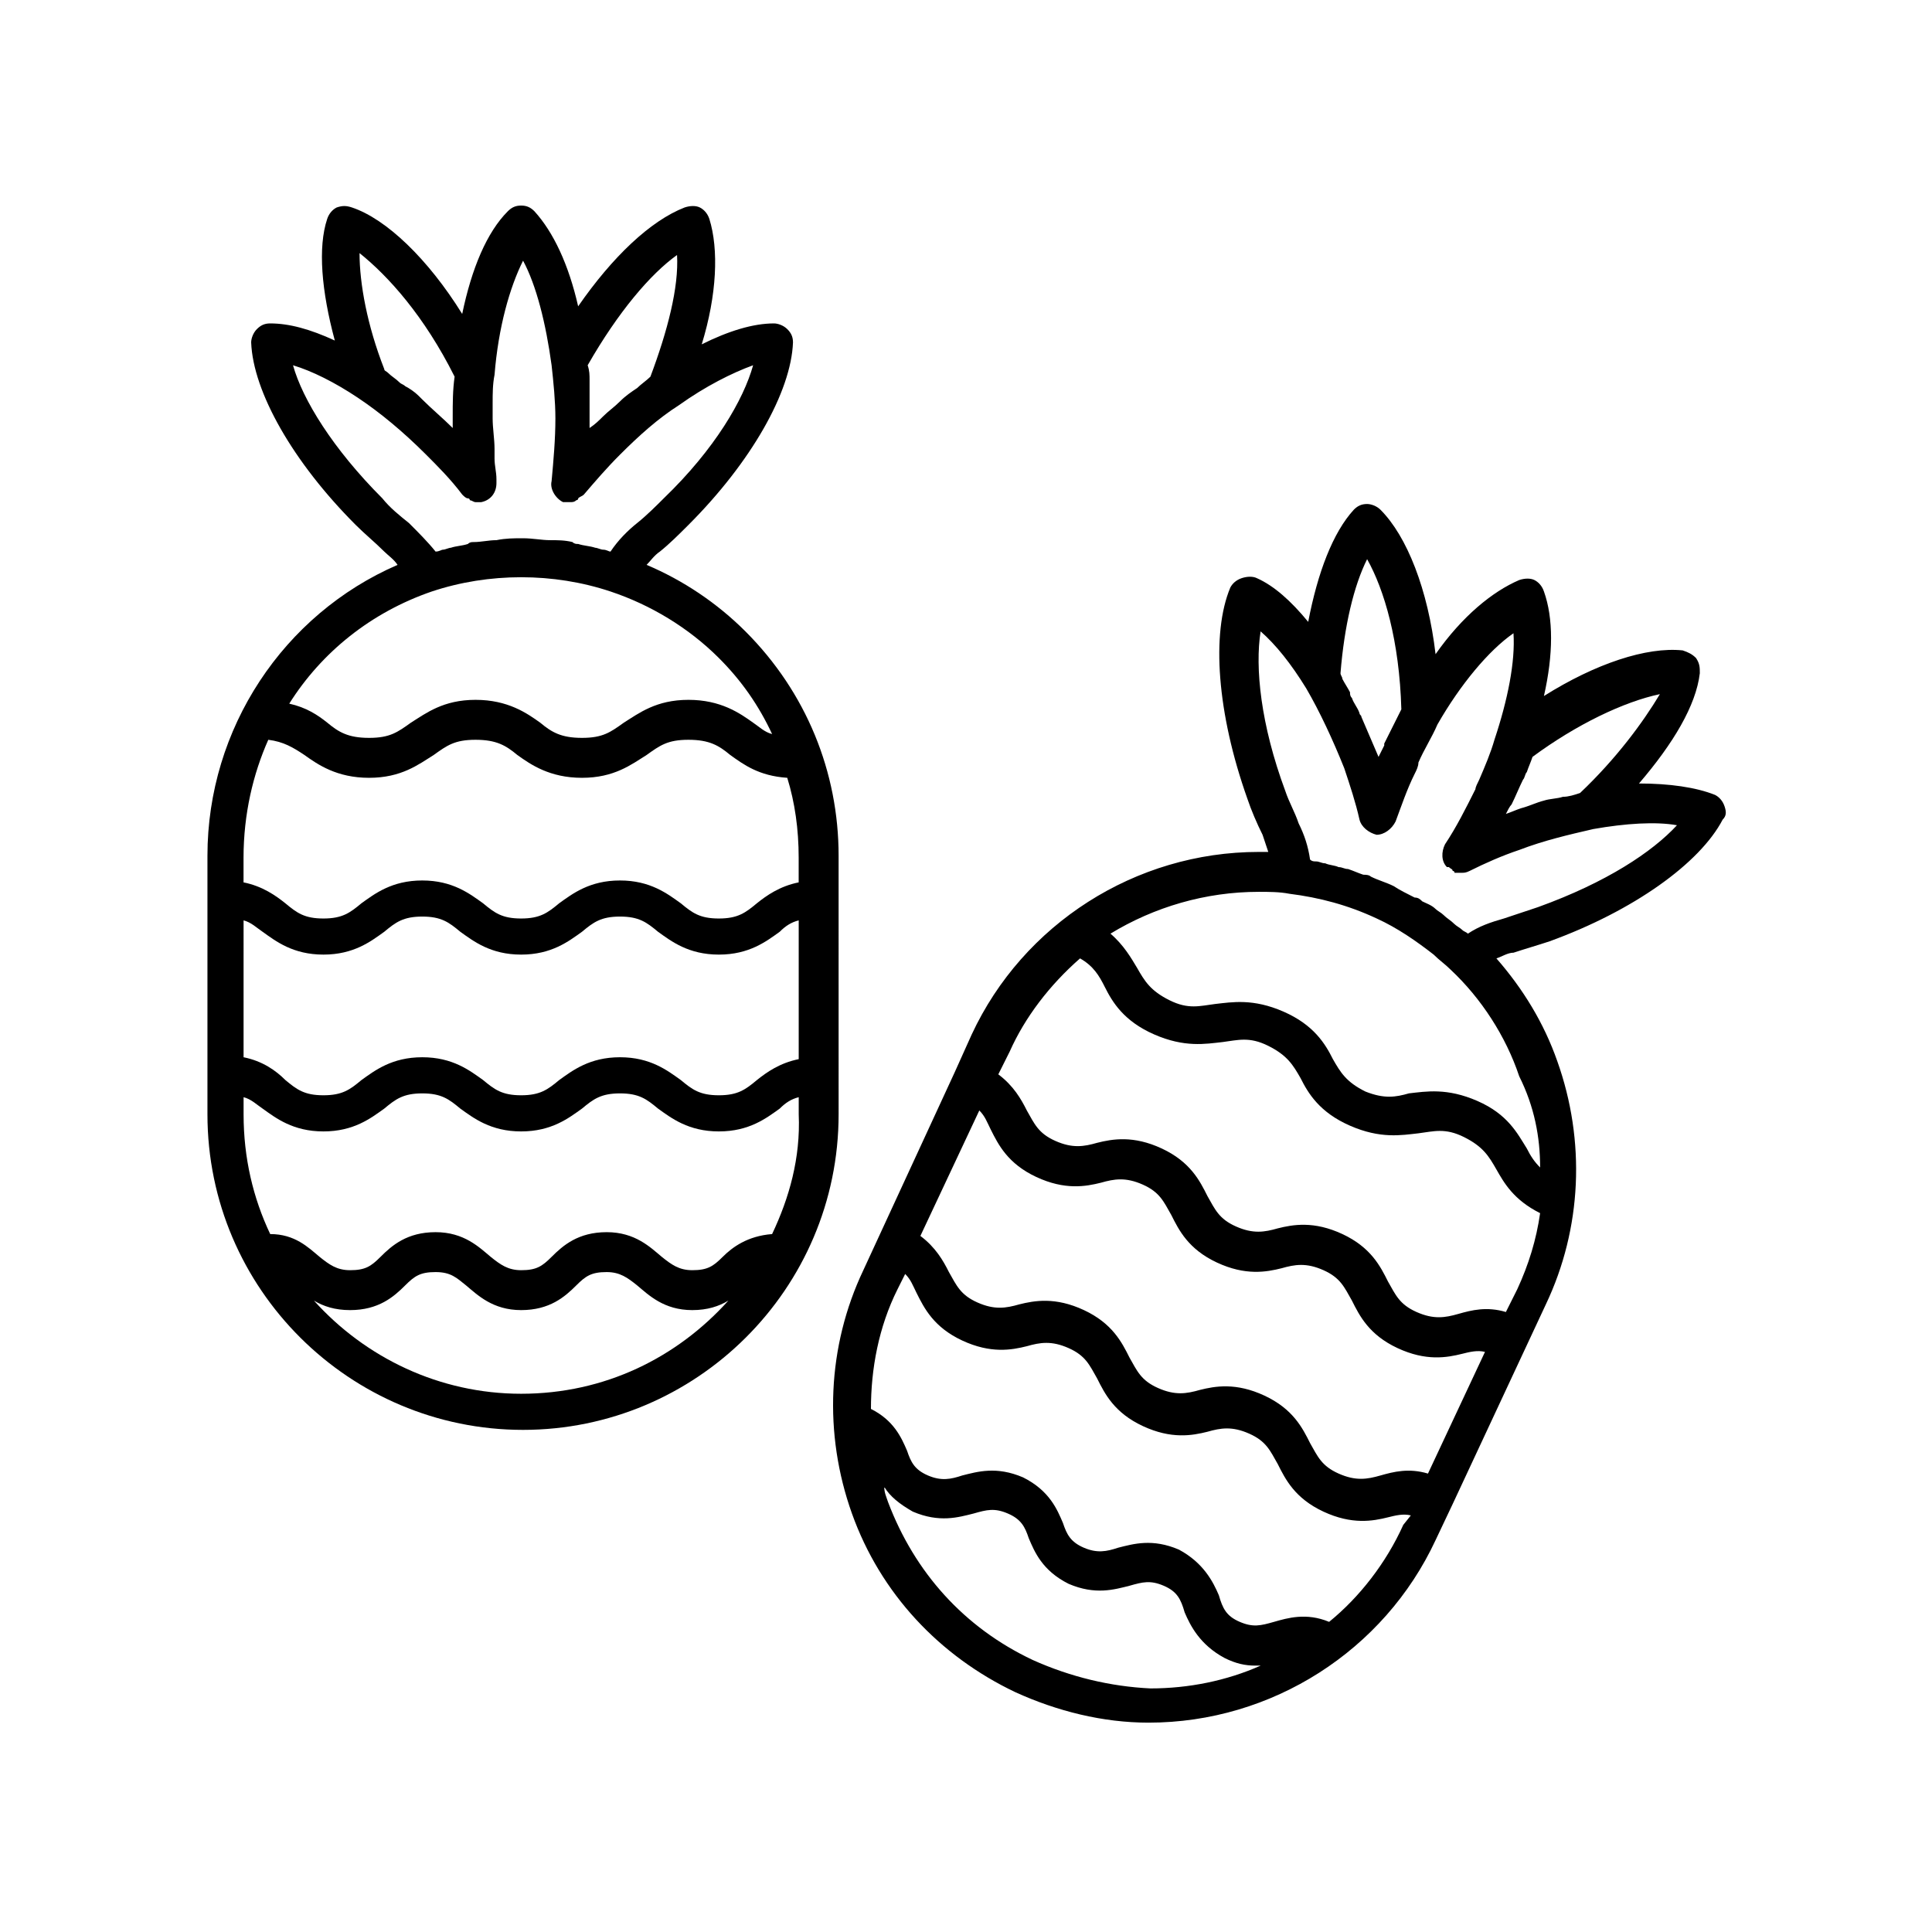 <?xml version="1.0" encoding="UTF-8"?>
<!-- Uploaded to: ICON Repo, www.svgrepo.com, Generator: ICON Repo Mixer Tools -->
<svg fill="#000000" width="800px" height="800px" version="1.1" viewBox="144 144 512 512" xmlns="http://www.w3.org/2000/svg">
 <g>
  <path d="m366.24 370.78c0-22.168-8.566-43.328-24.688-59.449-7.559-7.559-16.625-13.602-26.199-17.633 1.008-1.008 2.016-2.519 3.527-3.527 2.519-2.016 5.039-4.535 7.559-7.055 16.625-16.625 27.207-35.266 27.711-48.367 0-1.512-0.504-2.519-1.512-3.527s-2.519-1.512-3.527-1.512c-5.543 0-12.09 2.016-19.145 5.543 4.031-13.098 4.535-25.191 2.016-33.25-0.504-1.512-1.512-2.519-2.519-3.023-1.008-0.504-2.519-0.504-4.031 0-9.07 3.527-19.145 13.098-28.215 26.199-2.519-11.082-6.551-19.648-11.586-25.191-1.008-1.008-2.016-1.512-3.527-1.512s-2.519 0.504-3.527 1.512c-5.543 5.543-9.574 15.113-12.09 27.207-9.07-14.609-20.152-25.191-29.223-28.215-1.512-0.504-2.519-0.504-4.031 0-1.008 0.504-2.016 1.512-2.519 3.023-2.519 7.559-1.512 19.145 2.016 32.242-6.551-3.023-12.09-4.535-17.129-4.535-1.512 0-2.519 0.504-3.527 1.512-1.008 1.008-1.512 2.519-1.512 3.527 0.504 13.098 11.082 31.738 27.711 48.367 2.519 2.519 5.039 4.535 7.559 7.055 1.008 1.008 2.519 2.016 3.527 3.527-30.23 13.098-50.383 43.328-50.383 77.082v68.52c0 46.352 37.785 83.633 83.633 83.633s83.633-37.285 83.633-83.633zm-157.69 17.129c2.016 0.504 3.527 2.016 5.039 3.023 3.527 2.519 8.062 6.047 16.121 6.047 8.062 0 12.594-3.527 16.121-6.047 3.023-2.519 5.039-4.031 10.078-4.031 5.039 0 7.055 1.512 10.078 4.031 3.527 2.519 8.062 6.047 16.121 6.047 8.062 0 12.594-3.527 16.121-6.047 3.023-2.519 5.039-4.031 10.078-4.031 5.039 0 7.055 1.512 10.078 4.031 3.527 2.519 8.062 6.047 16.121 6.047 8.062 0 12.594-3.527 16.121-6.047 1.512-1.512 3.023-2.519 5.039-3.023v36.777c-5.039 1.008-8.566 3.527-11.082 5.543-3.023 2.519-5.039 4.031-10.078 4.031-5.039 0-7.055-1.512-10.078-4.031-3.527-2.519-8.062-6.047-16.121-6.047-8.062 0-12.594 3.527-16.121 6.047-3.023 2.519-5.039 4.031-10.078 4.031s-7.055-1.512-10.078-4.031c-3.527-2.519-8.062-6.047-16.121-6.047-8.062 0-12.594 3.527-16.121 6.047-3.023 2.519-5.039 4.031-10.078 4.031-5.039 0-7.055-1.512-10.078-4.031-2.516-2.519-6.043-5.039-11.082-6.047zm6.551-47.859c4.031 0.504 6.551 2.016 9.574 4.031 3.527 2.519 8.566 6.047 17.129 6.047 8.566 0 13.098-3.527 17.129-6.047 3.527-2.519 5.543-4.031 11.082-4.031 5.543 0 8.062 1.512 11.082 4.031 3.527 2.519 8.566 6.047 17.129 6.047 8.566 0 13.098-3.527 17.129-6.047 3.527-2.519 5.543-4.031 11.082-4.031 5.543 0 8.062 1.512 11.082 4.031 3.527 2.519 7.559 5.543 15.113 6.047 2.016 6.551 3.023 13.602 3.023 21.16v6.551c-5.039 1.008-8.566 3.527-11.082 5.543-3.023 2.519-5.039 4.031-10.078 4.031-5.039 0-7.055-1.512-10.078-4.031-3.527-2.519-8.062-6.047-16.121-6.047-8.062 0-12.594 3.527-16.121 6.047-3.023 2.519-5.039 4.031-10.078 4.031-5.039 0-7.055-1.512-10.078-4.031-3.527-2.519-8.062-6.047-16.121-6.047-8.062 0-12.594 3.527-16.121 6.047-3.023 2.519-5.039 4.031-10.078 4.031-5.039 0-7.055-1.512-10.078-4.031-2.519-2.016-6.047-4.535-11.082-5.543v-6.551c0.012-11.59 2.531-22.172 6.562-31.238zm108.32-128.47c0.504 8.566-2.519 20.152-7.055 32.242-1.008 1.008-2.519 2.016-3.527 3.023-1.512 1.008-3.023 2.016-4.535 3.527-1.512 1.512-3.023 2.519-4.535 4.031-1.008 1.008-2.016 2.016-3.527 3.023v-3.023-7.055-2.519c0-1.512 0-2.519-0.504-4.031 8.066-14.105 16.633-24.18 23.684-29.219zm-58.945 32.242c-0.504 3.527-0.504 7.055-0.504 10.582v3.023c-2.519-2.519-5.543-5.039-8.062-7.559l-1.008-1.008c-1.008-1.008-2.519-2.016-3.527-2.519-0.504-0.504-1.008-0.504-1.512-1.008-1.008-1.008-2.016-1.512-3.023-2.519-0.504-0.504-1.008-0.504-1.008-1.008-4.535-11.586-6.551-22.672-6.551-30.73 7.562 6.047 17.137 16.625 25.195 32.746zm-19.145 32.246c-13.098-13.098-21.16-26.199-23.68-35.266 5.039 1.512 11.082 4.535 17.129 8.566s12.09 9.07 18.137 15.113c3.023 3.023 6.551 6.551 9.574 10.578 0.504 0.504 1.008 1.008 1.512 1.008 0 0 0.504 0 0.504 0.504 0.504 0 1.008 0.504 1.512 0.504h0.504 1.008c2.519-0.504 4.031-2.519 4.031-5.039v-1.008c0-2.016-0.504-3.527-0.504-5.543v-2.519c0-2.519-0.504-5.543-0.504-8.062v-4.031c0-2.519 0-5.039 0.504-7.559 1.008-12.594 4.031-23.176 7.559-30.23 3.527 6.551 6.047 16.625 7.559 27.711 0.504 4.535 1.008 9.574 1.008 14.105 0 5.543-0.504 11.082-1.008 16.625-0.504 2.016 1.008 4.535 3.023 5.543h0.504 1.008 0.504c0.504 0 1.008 0 1.512-0.504 0 0 0.504 0 0.504-0.504 0.504-0.504 1.008-0.504 1.512-1.008 3.023-3.527 6.047-7.055 9.574-10.578 5.039-5.039 10.078-9.574 15.617-13.098 7.055-5.039 14.105-8.566 19.648-10.578-2.519 9.07-10.078 22.168-23.68 35.266-2.016 2.016-4.535 4.535-7.055 6.551s-5.039 4.535-7.055 7.559c-0.504 0-1.008-0.504-2.016-0.504-0.504 0-1.512-0.504-2.016-0.504-1.512-0.504-3.023-0.504-4.535-1.008-0.504 0-1.008 0-1.512-0.504-2.016-0.504-4.031-0.504-6.047-0.504-2.016 0-4.535-0.504-7.055-0.504s-4.535 0-7.055 0.504c-2.016 0-4.031 0.504-6.047 0.504-0.504 0-1.008 0-1.512 0.504-1.512 0.504-3.023 0.504-4.535 1.008-0.504 0-1.512 0.504-2.016 0.504-0.504 0-1.008 0.504-2.016 0.504-2.016-2.519-4.535-5.039-7.055-7.559-2.512-2.016-5.031-4.027-7.047-6.547zm13.102 24.684c15.113-5.039 32.242-5.039 47.359 0 10.578 3.527 20.656 9.574 28.719 17.633 6.047 6.047 10.578 12.594 14.105 20.152-2.016-0.504-3.527-2.016-5.039-3.023-3.527-2.519-8.566-6.047-17.129-6.047-8.566 0-13.098 3.527-17.129 6.047-3.527 2.519-5.543 4.031-11.082 4.031-5.543 0-8.062-1.512-11.082-4.031-3.527-2.519-8.566-6.047-17.129-6.047-8.566 0-13.098 3.527-17.129 6.047-3.527 2.519-5.543 4.031-11.082 4.031-5.543 0-8.062-1.512-11.082-4.031-2.519-2.016-5.543-4.031-10.078-5.039 8.555-13.598 21.652-24.18 37.777-29.723zm23.676 212.61c-21.664 0-41.312-9.574-54.914-24.688 2.519 1.512 5.543 2.519 9.574 2.519 7.559 0 11.586-3.527 14.609-6.551 2.519-2.519 4.031-3.527 8.062-3.527s5.543 1.512 8.062 3.527c3.023 2.519 7.055 6.551 14.609 6.551 7.559 0 11.586-3.527 14.609-6.551 2.519-2.519 4.031-3.527 8.062-3.527 3.527 0 5.543 1.512 8.062 3.527 3.023 2.519 7.055 6.551 14.609 6.551 4.031 0 7.055-1.008 9.574-2.519-13.609 15.117-32.754 24.688-54.922 24.688zm66.504-42.32c-6.551 0.504-10.578 3.527-13.098 6.047s-4.031 3.527-8.062 3.527c-3.527 0-5.543-1.512-8.062-3.527-3.023-2.519-7.055-6.551-14.609-6.551-7.559 0-11.586 3.527-14.609 6.551-2.519 2.519-4.031 3.527-8.062 3.527-3.527 0-5.543-1.512-8.062-3.527-3.023-2.519-7.055-6.551-14.609-6.551-7.559 0-11.586 3.527-14.609 6.551-2.519 2.519-4.031 3.527-8.062 3.527-3.527 0-5.543-1.512-8.062-3.527-3.023-2.519-6.551-6.047-13.098-6.047-4.535-9.574-7.055-20.152-7.055-31.738v-4.535c2.016 0.504 3.527 2.016 5.039 3.023 3.527 2.519 8.062 6.047 16.121 6.047 8.062 0 12.594-3.527 16.121-6.047 3.023-2.519 5.039-4.031 10.078-4.031s7.055 1.512 10.078 4.031c3.527 2.519 8.062 6.047 16.121 6.047 8.062 0 12.594-3.527 16.121-6.047 3.023-2.519 5.039-4.031 10.078-4.031 5.039 0 7.055 1.512 10.078 4.031 3.527 2.519 8.062 6.047 16.121 6.047 8.062 0 12.594-3.527 16.121-6.047 1.512-1.512 3.023-2.519 5.039-3.023v4.535c0.504 11.586-2.519 22.168-7.055 31.738z"/>
  <path d="m601.02 357.68c-0.504-1.512-1.512-2.519-2.519-3.023-5.039-2.016-12.09-3.023-20.152-3.023 9.07-10.578 15.113-20.656 16.121-29.223 0-1.512 0-2.519-1.008-4.031-1.008-1.008-2.016-1.512-3.527-2.016-9.574-1.008-23.176 3.527-36.777 12.09 2.519-11.082 2.519-20.656 0-27.711-0.504-1.512-1.512-2.519-2.519-3.023-1.008-0.504-2.519-0.504-4.031 0-7.055 3.023-15.113 9.574-22.168 19.648-2.016-17.129-7.559-31.234-14.609-38.289-1.008-1.008-2.519-1.512-3.527-1.512-1.512 0-2.519 0.504-3.527 1.512-5.543 6.047-9.574 16.625-12.09 29.727-4.535-5.543-9.07-9.574-13.602-11.586-1.008-0.504-2.519-0.504-4.031 0s-2.519 1.512-3.023 2.519c-5.039 12.09-3.527 33.25 4.535 55.922 1.008 3.023 2.519 6.551 4.031 9.574 0.504 1.512 1.008 3.023 1.512 4.535h-2.519c-32.746 0-62.473 19.145-76.074 48.367l-4.535 10.078-24.184 52.395c-9.574 20.152-10.578 43.328-3.023 64.488 7.559 21.16 23.176 37.785 43.328 47.359 11.082 5.039 23.176 8.062 35.266 8.062 32.746 0 62.473-19.145 76.074-48.367l4.535-9.574 24.688-52.898c9.574-20.152 10.578-43.328 3.023-64.488-3.527-10.078-9.07-19.145-16.121-27.207 1.512-0.504 3.023-1.512 4.535-1.512 3.023-1.008 6.551-2.016 9.574-3.023 22.168-8.062 39.801-20.656 45.848-32.242 1.004-1.008 1.004-2.016 0.5-3.527zm-38.289-3.527c-1.512 0.504-3.023 1.008-4.535 1.008-1.512 0.504-3.527 0.504-5.039 1.008-2.016 0.504-4.031 1.512-6.047 2.016-1.512 0.504-2.519 1.008-4.031 1.512 0.504-1.008 1.008-2.016 1.512-2.519 1.008-2.016 2.016-4.535 3.023-6.551 0.504-0.504 0.504-1.512 1.008-2.016 0.504-1.512 1.008-2.519 1.512-4.031 11.586-8.566 24.184-14.609 33.754-16.625-4.531 7.559-11.586 17.129-21.156 26.199zm-56.43-61.969c4.535 8.062 8.566 21.664 9.07 39.801-1.512 3.023-3.023 6.047-4.535 9.07v0.504c-0.504 1.008-1.008 2.016-1.512 3.023-1.512-3.527-3.023-7.055-4.535-10.578 0-0.504-0.504-0.504-0.504-1.008-0.504-1.512-1.512-2.519-2.016-4.031-0.504-0.504-0.504-1.008-0.504-1.512-0.504-1.008-1.512-2.519-2.016-3.527 0-0.504-0.504-1.008-0.504-1.512 1.012-12.598 3.531-23.176 7.055-30.23zm-76.074 105.8c3.527 2.016 5.039 4.535 6.551 7.559 2.016 4.031 5.039 9.07 13.098 12.594 8.062 3.527 13.602 2.519 18.137 2.016 4.031-0.504 7.055-1.512 12.09 1.008 5.039 2.519 6.551 5.039 8.566 8.566 2.016 4.031 5.039 9.07 13.098 12.594 8.062 3.527 13.602 2.519 18.137 2.016 4.031-0.504 7.055-1.512 12.09 1.008 5.039 2.519 6.551 5.039 8.566 8.566s4.535 8.062 11.586 11.586c-1.008 7.055-3.023 13.602-6.047 20.152l-3.023 6.047c-5.039-1.512-9.07-0.504-12.594 0.504-3.527 1.008-6.551 1.512-11.082-0.504-4.535-2.016-5.543-4.535-7.559-8.062-2.016-4.031-4.535-9.07-12.09-12.594-7.559-3.527-13.098-2.519-17.129-1.512-3.527 1.008-6.551 1.512-11.082-0.504-4.535-2.016-5.543-4.535-7.559-8.062-2.016-4.031-4.535-9.07-12.09-12.594-7.559-3.527-13.098-2.519-17.129-1.512-3.527 1.008-6.551 1.512-11.082-0.504-4.535-2.016-5.543-4.535-7.559-8.062-1.512-3.023-3.527-6.551-7.559-9.574l3.023-6.047c4.031-9.066 10.582-17.633 18.641-24.684zm92.199 136.53c-5.039-1.512-9.07-0.504-12.594 0.504-3.527 1.008-6.551 1.512-11.082-0.504-4.535-2.016-5.543-4.535-7.559-8.062-2.016-4.031-4.535-9.07-12.09-12.594-7.559-3.527-13.098-2.519-17.129-1.512-3.527 1.008-6.551 1.512-11.082-0.504-4.535-2.016-5.543-4.535-7.559-8.062-2.016-4.031-4.535-9.07-12.09-12.594-7.559-3.527-13.098-2.519-17.129-1.512-3.527 1.008-6.551 1.512-11.082-0.504-4.535-2.016-5.543-4.535-7.559-8.062-1.512-3.023-3.527-6.551-7.559-9.574l15.617-33.25c1.512 1.512 2.016 3.023 3.023 5.039 2.016 4.031 4.535 9.07 12.09 12.594 7.559 3.527 13.098 2.519 17.129 1.512 3.527-1.008 6.551-1.512 11.082 0.504 4.535 2.016 5.543 4.535 7.559 8.062 2.016 4.031 4.535 9.07 12.09 12.594 7.559 3.527 13.098 2.519 17.129 1.512 3.527-1.008 6.551-1.512 11.082 0.504 4.535 2.016 5.543 4.535 7.559 8.062 2.016 4.031 4.535 9.07 12.09 12.594 7.559 3.527 13.098 2.519 17.129 1.512 2.016-0.504 4.031-1.008 6.047-0.504zm-104.79 49.375c-18.137-8.566-31.234-23.176-38.289-41.816-0.504-1.512-1.008-2.519-1.008-4.031 1.512 2.519 4.031 4.535 7.559 6.551 7.055 3.023 12.09 1.512 16.121 0.504 3.527-1.008 5.543-1.512 9.07 0 3.527 1.512 4.535 3.527 5.543 6.551 1.512 3.527 3.527 8.566 10.578 12.09 7.055 3.023 12.09 1.512 16.121 0.504 3.527-1.008 5.543-1.512 9.07 0 3.527 1.512 4.535 3.527 5.543 7.055 1.512 3.527 4.031 8.566 10.578 12.09 3.023 1.512 5.543 2.016 8.062 2.016h1.512c-9.07 4.031-19.145 6.047-29.223 6.047-10.582-0.508-21.164-3.027-31.238-7.559zm78.594-10.078c-6.047-2.519-11.082-1.008-14.609 0-3.527 1.008-5.543 1.512-9.07 0s-4.535-3.527-5.543-7.055c-1.512-3.527-4.031-8.566-10.578-12.09-7.055-3.023-12.09-1.512-16.121-0.504-3.023 1.008-5.543 1.512-9.07 0-3.527-1.512-4.535-3.527-5.543-6.551-1.512-3.527-3.527-8.566-10.578-12.09-7.055-3.023-12.09-1.512-16.121-0.504-3.023 1.008-5.543 1.512-9.07 0s-4.535-3.527-5.543-6.551c-1.512-3.527-3.527-8.062-9.574-11.082 0-10.578 2.016-21.664 7.055-31.738l2.016-4.031c1.512 1.512 2.016 3.023 3.023 5.039 2.016 4.031 4.535 9.07 12.09 12.594 7.559 3.527 13.098 2.519 17.129 1.512 3.527-1.008 6.551-1.512 11.082 0.504 4.535 2.016 5.543 4.535 7.559 8.062 2.016 4.031 4.535 9.07 12.09 12.594 7.559 3.527 13.098 2.519 17.129 1.512 3.527-1.008 6.551-1.512 11.082 0.504 4.535 2.016 5.543 4.535 7.559 8.062 2.016 4.031 4.535 9.07 12.09 12.594 7.559 3.527 13.098 2.519 17.129 1.512 2.016-0.504 4.031-1.008 6.047-0.504l-2.008 2.516c-4.535 10.078-11.59 19.145-19.648 25.695zm55.922-120.41c-1.512-1.512-2.519-3.023-3.527-5.039-2.519-4.031-5.039-9.07-13.098-12.594-8.062-3.527-13.602-2.519-18.137-2.016-3.527 1.008-6.551 1.512-11.59-0.504-5.039-2.519-6.551-5.039-8.566-8.566-2.016-4.031-5.039-9.07-13.098-12.594-8.062-3.527-13.602-2.519-18.137-2.016-4.031 0.504-7.055 1.512-12.09-1.008-5.039-2.519-6.551-5.039-8.566-8.566-1.512-2.519-3.527-6.047-7.055-9.07 11.586-7.055 25.191-11.082 39.297-11.082 2.519 0 5.543 0 8.062 0.504 8.062 1.008 15.617 3.023 23.176 6.551 5.543 2.519 10.578 6.047 15.113 9.574 1.512 1.512 3.023 2.519 4.535 4.031 8.062 7.559 14.609 17.633 18.137 28.215 4.031 8.059 5.543 16.117 5.543 24.18zm-0.504-69.023c-3.023 1.008-6.047 2.016-9.07 3.023-3.527 1.008-6.551 2.016-9.574 4.031-0.504-0.504-1.008-0.504-1.512-1.008-0.504-0.504-1.512-1.008-2.016-1.512-1.008-1.008-2.016-1.512-3.023-2.519-0.504-0.504-1.512-1.008-2.016-1.512-1.008-1.008-2.519-1.512-3.527-2.016-0.504-0.504-1.008-1.008-2.016-1.008-2.016-1.008-4.031-2.016-5.543-3.023-2.016-1.008-4.031-1.512-6.047-2.519-0.504-0.504-1.512-0.504-2.016-0.504-1.512-0.504-2.519-1.008-4.031-1.512-1.008 0-1.512-0.504-2.519-0.504-1.008-0.504-2.519-0.504-3.527-1.008-1.008 0-1.512-0.504-2.519-0.504-0.504 0-1.008 0-1.512-0.504-0.504-3.527-1.512-6.551-3.023-9.574-1.008-3.023-2.519-5.543-3.527-8.566-6.551-17.633-8.062-32.746-6.551-42.32 4.031 3.527 8.062 8.566 12.09 15.113 3.527 6.047 7.055 13.602 10.078 21.16 1.512 4.535 3.023 9.07 4.031 13.602 0.504 2.016 2.519 3.527 4.535 4.031 2.016 0 4.031-1.512 5.039-3.527 1.512-4.031 3.023-8.566 5.039-12.594 0.504-1.008 1.008-2.016 1.008-3.023 1.512-3.527 3.527-6.551 5.039-10.078 6.047-10.578 13.602-19.648 20.152-24.184 0.504 7.559-1.512 17.633-5.039 28.215-1.008 3.527-2.519 7.055-4.031 10.578-0.504 1.008-1.008 2.016-1.008 2.519-2.519 5.039-5.039 10.078-8.062 14.609-1.008 2.016-1.008 4.535 0.504 6.047h0.504c0.504 0.504 1.008 0.504 1.008 1.008 0 0 0.504 0 0.504 0.504h1.008 0.504 0.504c0.504 0 1.008 0 2.016-0.504 4.031-2.016 8.566-4.031 13.098-5.543 6.551-2.519 13.098-4.031 19.648-5.543 8.566-1.512 16.625-2.016 22.168-1.008-6.535 7.066-18.629 15.129-36.766 21.676z"/>
 </g>
</svg>